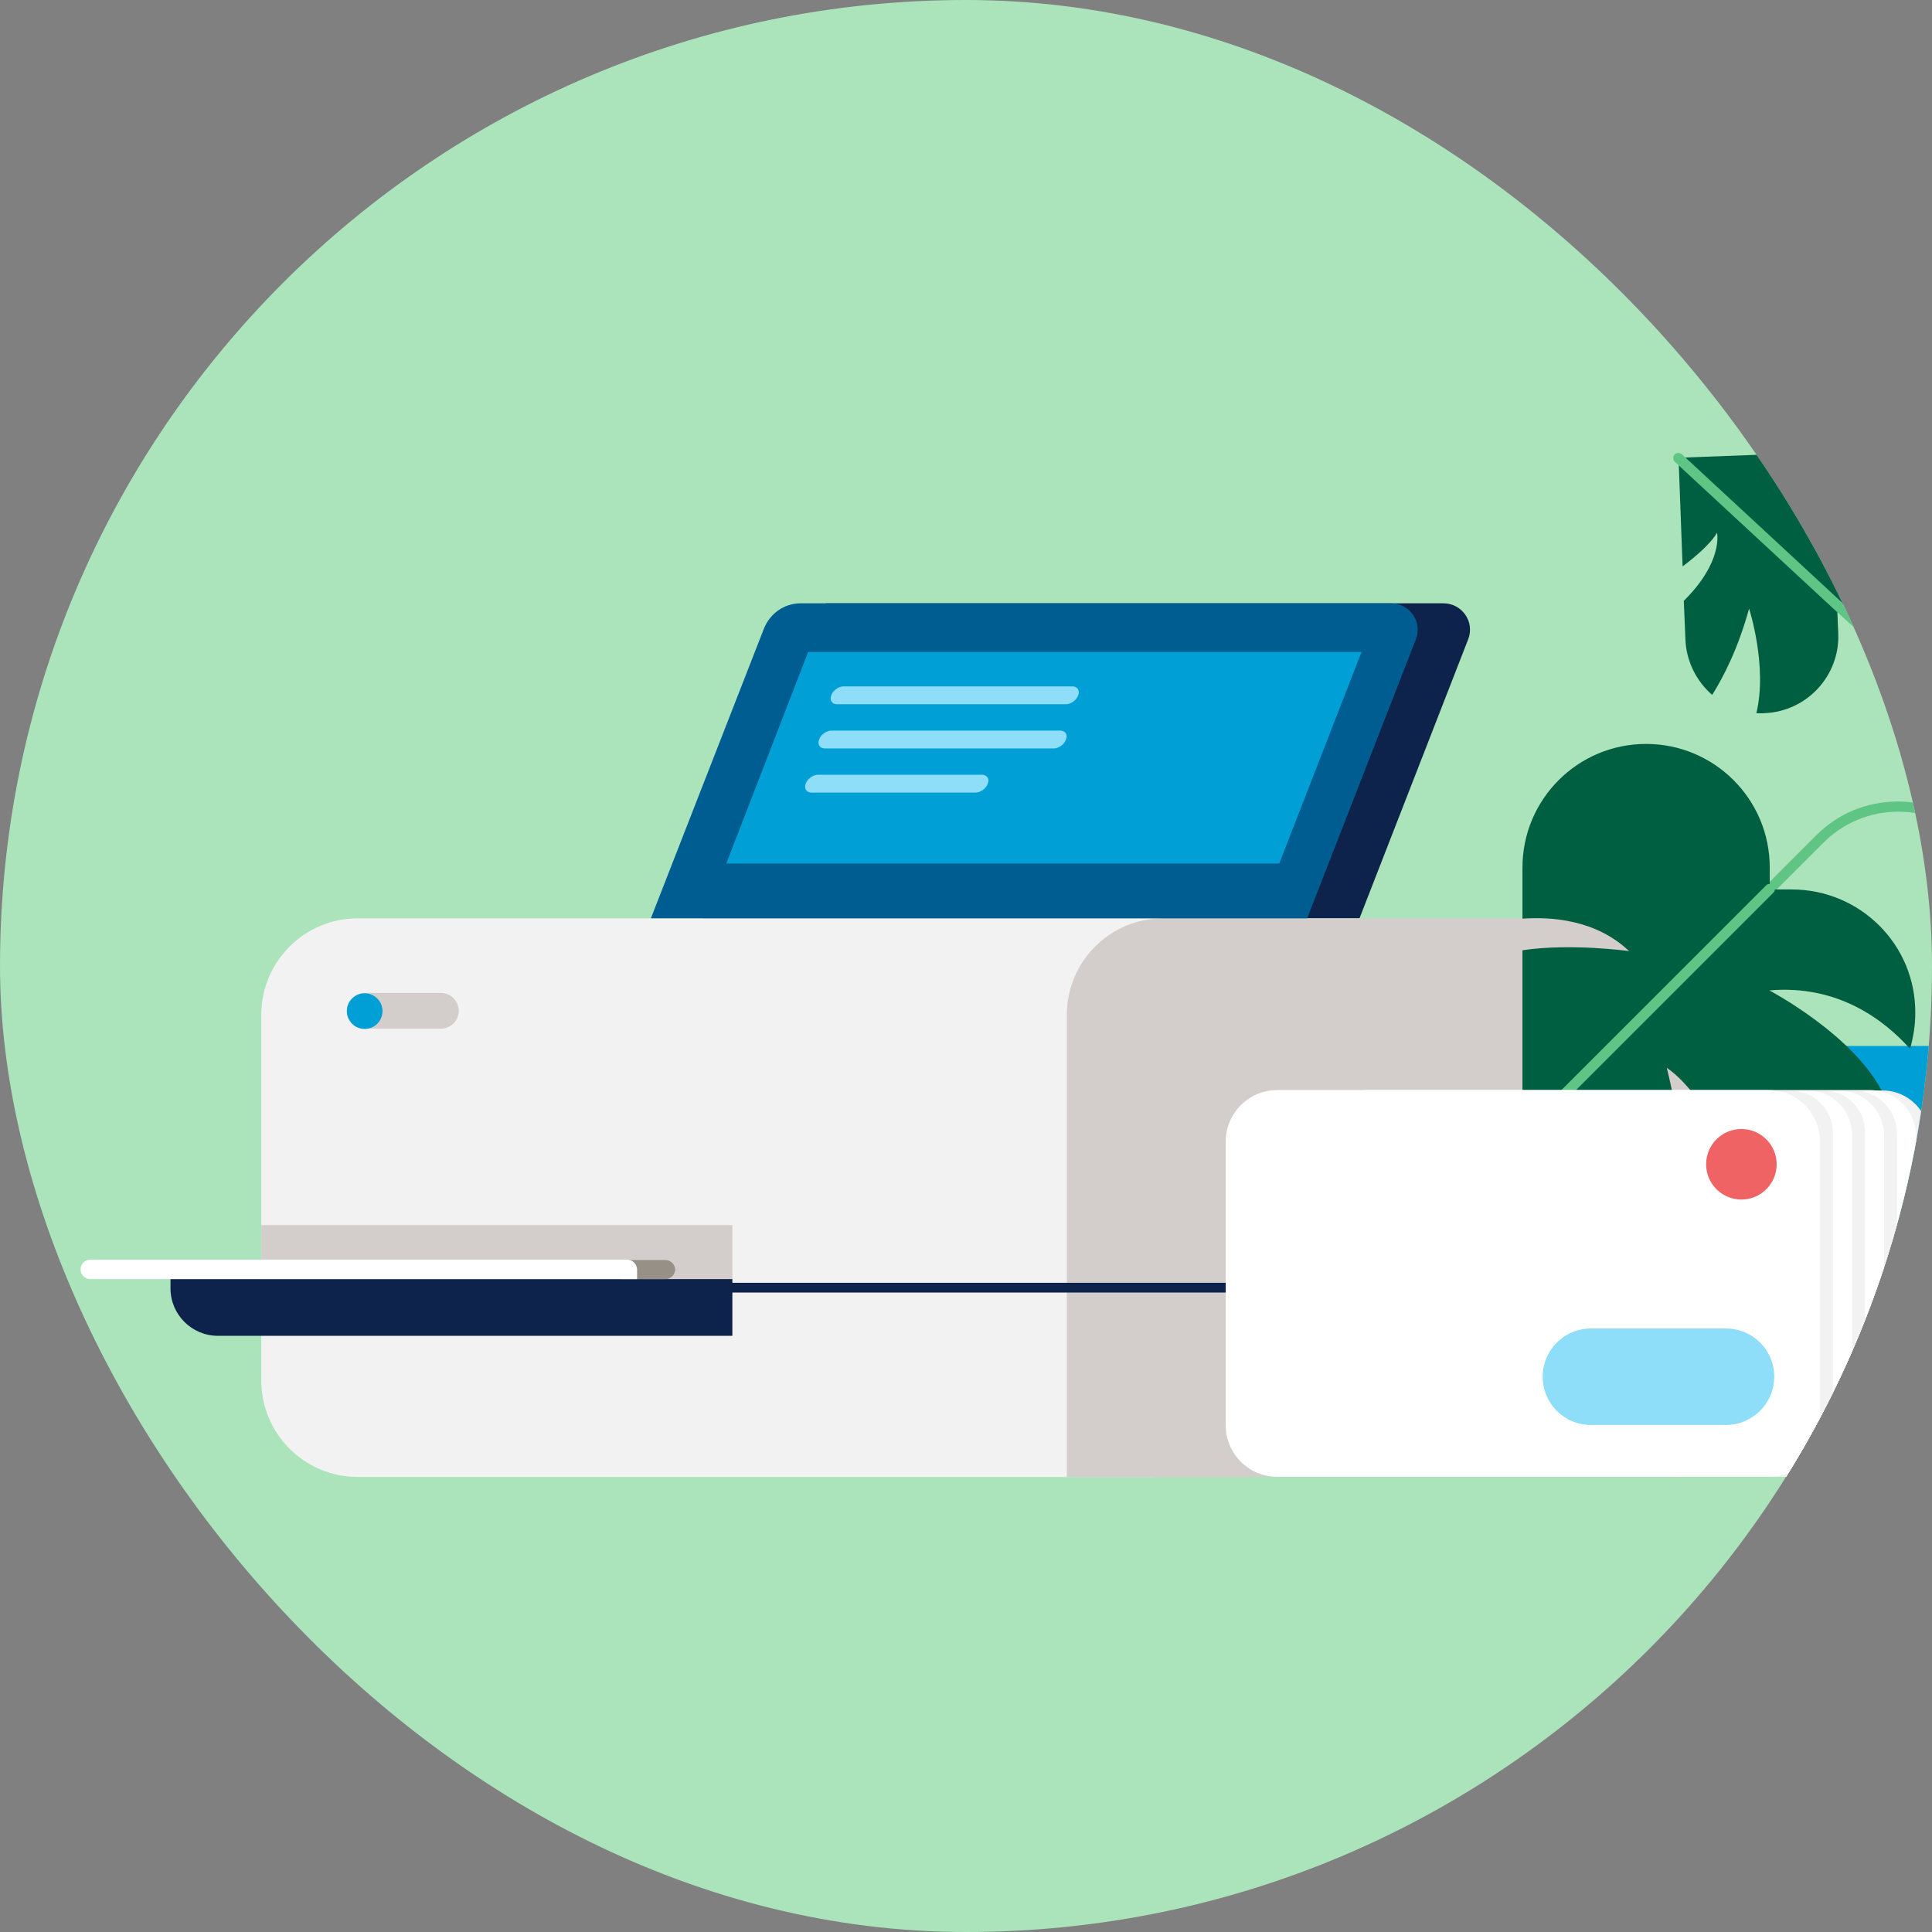 <svg width="120" height="120" viewBox="0 0 120 120" fill="none" xmlns="http://www.w3.org/2000/svg">
<rect x="0" y="0" width="120" height="120" fill="#808080" stroke="none"/>
<g clip-path="url(#clip0)">
<rect width="120" height="120" rx="60" fill="#ABE3BB"/>
<path d="M108.638 37.798C108.638 37.798 109.797 41.374 109.092 44.295C109.268 44.295 109.419 44.32 109.595 44.295C112.214 44.194 114.279 41.978 114.178 39.359L114.102 37.572L115.89 37.496C118.509 37.395 120.573 35.18 120.473 32.561C120.372 29.942 118.156 27.903 115.537 28.004L113.75 28.079H113.624C113.523 29.187 113.297 30.673 112.768 31.705C112.768 31.705 112.365 29.741 111.584 28.155L104.257 28.432L104.509 35.18C105.214 34.651 106.221 33.82 106.649 33.09C106.649 33.09 107.052 34.878 104.584 37.32L104.61 37.924L104.685 39.712C104.735 41.097 105.39 42.331 106.347 43.162C107.027 42.079 107.958 40.291 108.638 37.798Z" fill="#005E41"/>
<path d="M113.649 84.457H112.566V91.734H113.649V84.457Z" fill="#005D92"/>
<path d="M112.566 87.378V85.59L113.649 86.471V88.234L112.566 87.378Z" fill="#0D234B"/>
<path d="M124.754 81.486C124.578 81.486 124.452 81.335 124.452 81.184V56.961C124.452 53.361 121.506 50.415 117.905 50.415C116.168 50.415 114.506 51.094 113.272 52.328L106.977 58.623C106.851 58.749 106.65 58.749 106.524 58.623C106.398 58.497 106.398 58.296 106.524 58.17L112.819 51.875C114.178 50.515 115.966 49.785 117.88 49.785C121.833 49.785 125.056 53.008 125.056 56.961V81.184C125.081 81.36 124.93 81.486 124.754 81.486Z" fill="#5EC584"/>
<path d="M123.067 68.648C122.89 68.648 122.764 68.497 122.764 68.346V53.439C122.764 48.63 120.725 43.997 117.149 40.774L113.901 37.828L104.031 28.688C103.905 28.562 103.905 28.36 104.006 28.235C104.132 28.109 104.333 28.109 104.459 28.209L114.329 37.349L117.578 40.295C121.279 43.644 123.394 48.428 123.394 53.439V68.32C123.394 68.497 123.243 68.648 123.067 68.648Z" fill="#5EC584"/>
<path d="M121.958 90.195C115.034 90.195 109.444 84.58 109.444 77.68V64.965H134.498V77.68C134.473 84.58 128.857 90.195 121.958 90.195Z" fill="#00A0D6"/>
<path d="M125.156 89.769C124.124 88.585 122.89 87.251 121.43 85.74C118.358 82.643 114.405 82.819 111.081 83.877C111.182 84.053 111.307 84.255 111.408 84.431C114.505 83.474 118.156 83.348 120.976 86.193C122.336 87.578 123.494 88.812 124.476 89.945C124.703 89.895 124.93 89.844 125.156 89.769Z" fill="#005D92"/>
<path d="M109.419 73.779C115.21 72.294 122.286 71.337 126.742 72.52C130.041 73.401 132.559 73.678 134.447 73.603V72.974C132.509 73.049 129.991 72.772 126.894 71.916C122.386 70.707 115.261 71.664 109.394 73.15V73.779H109.419Z" fill="#005D92"/>
<path d="M111.207 78.188C116.394 77.861 122.26 77.483 125.786 77.886C128.958 78.238 131.803 79.17 134.145 80.605C134.196 80.379 134.246 80.177 134.271 79.951C131.879 78.541 129.034 77.609 125.861 77.256C122.286 76.853 116.368 77.231 111.181 77.559C110.628 77.584 110.048 77.634 109.444 77.659C109.444 77.861 109.444 78.087 109.469 78.289C109.998 78.264 110.577 78.238 111.207 78.188Z" fill="#005D92"/>
<path d="M84.441 57.037H43.675L51.305 37.473H89.653C90.812 37.473 91.617 38.631 91.189 39.714L84.441 57.037Z" fill="#0D234B"/>
<path d="M71.524 91.736H22.223C18.924 91.736 16.23 89.067 16.23 85.744V63.032C16.23 59.733 18.899 57.039 22.223 57.039H71.55C74.848 57.039 77.542 59.708 77.542 63.032V85.744C77.517 89.042 74.848 91.736 71.524 91.736Z" fill="#F3F2F2"/>
<path d="M104.132 91.736H66.262V63.032C66.262 59.733 68.931 57.039 72.254 57.039H104.157C107.455 57.039 110.15 59.708 110.15 63.032V85.744C110.124 89.042 107.455 91.736 104.132 91.736Z" fill="#D3CECB"/>
<path d="M45.488 76.094H16.23V79.468H45.488V76.094Z" fill="#D3CECB"/>
<path d="M45.489 82.97H13.536C11.924 82.97 10.59 81.661 10.59 80.024V79.445H45.489V82.97V82.97Z" fill="#0D234B"/>
<path d="M110.124 80.28H45.488C45.312 80.28 45.186 80.129 45.186 79.978C45.186 79.827 45.337 79.676 45.488 79.676H110.124C110.3 79.676 110.426 79.827 110.426 79.978C110.426 80.129 110.3 80.28 110.124 80.28Z" fill="#0D234B"/>
<path d="M81.193 57.037H40.428L47.453 39.034C47.83 38.102 48.712 37.473 49.719 37.473H86.405C87.564 37.473 88.369 38.631 87.941 39.714L81.193 57.037Z" fill="#005D92"/>
<path d="M79.456 53.636H45.111L50.197 40.492H84.567L79.456 53.636Z" fill="#00A0D6"/>
<path d="M41.334 79.445H38.589V78.262H41.334C41.661 78.262 41.938 78.539 41.938 78.866C41.913 79.193 41.661 79.445 41.334 79.445Z" fill="#969087"/>
<path d="M39.571 79.447H5.604C5.277 79.447 5 79.17 5 78.843C5 78.515 5.277 78.238 5.604 78.238H38.942C39.294 78.238 39.571 78.515 39.571 78.868V79.447Z" fill="white"/>
<path d="M66.211 43.741H51.985C51.683 43.741 51.507 43.489 51.632 43.187C51.733 42.885 52.086 42.633 52.388 42.633H66.614C66.916 42.633 67.093 42.885 66.967 43.187C66.866 43.489 66.513 43.741 66.211 43.741Z" fill="#8EDDF9"/>
<path d="M65.456 46.487H51.23C50.927 46.487 50.751 46.235 50.877 45.933C50.978 45.631 51.33 45.379 51.632 45.379H65.859C66.161 45.379 66.337 45.631 66.211 45.933C66.111 46.235 65.758 46.487 65.456 46.487Z" fill="#8EDDF9"/>
<path d="M60.596 49.229H50.398C50.096 49.229 49.92 48.977 50.046 48.675C50.147 48.373 50.499 48.121 50.801 48.121H60.999C61.301 48.121 61.477 48.373 61.352 48.675C61.251 48.977 60.898 49.229 60.596 49.229Z" fill="#8EDDF9"/>
<path d="M27.385 63.888H22.651C22.047 63.888 21.543 63.384 21.543 62.78C21.543 62.175 22.047 61.672 22.651 61.672H27.385C27.989 61.672 28.492 62.175 28.492 62.78C28.492 63.409 27.989 63.888 27.385 63.888Z" fill="#D3CECB"/>
<path d="M22.65 63.911C23.262 63.911 23.758 63.415 23.758 62.803C23.758 62.191 23.262 61.695 22.65 61.695C22.038 61.695 21.543 62.191 21.543 62.803C21.543 63.415 22.038 63.911 22.65 63.911Z" fill="#00A0D6"/>
<path d="M111.282 55.246H109.922V53.887C109.922 49.631 106.473 46.207 102.243 46.207C97.987 46.207 94.563 49.657 94.563 53.887V55.246V57.059C96.326 56.934 99.121 57.11 101.185 59.074C101.185 59.074 97.559 58.57 94.563 59.023V70.631H104.307C104.182 68.919 103.527 66.325 103.527 66.325C105.012 67.333 106.221 69.422 107.002 70.631H109.922H111.282C113.574 70.631 115.613 69.624 117.023 68.038C115.311 64.361 109.897 61.516 109.897 61.516C114.228 61.139 117.099 63.43 118.635 65.142C118.836 64.437 118.962 63.707 118.962 62.926C118.987 58.671 115.538 55.246 111.282 55.246Z" fill="#005E41"/>
<path d="M94.538 70.931C94.463 70.931 94.387 70.906 94.311 70.831C94.186 70.705 94.186 70.503 94.311 70.377L109.696 54.993C109.822 54.867 110.023 54.867 110.149 54.993C110.275 55.119 110.275 55.32 110.149 55.446L94.765 70.831C94.714 70.906 94.639 70.931 94.538 70.931Z" fill="#5EC584"/>
<path d="M116.948 91.727H86.128C84.517 91.727 83.233 90.417 83.233 88.831V70.626C83.233 69.015 84.542 67.731 86.128 67.731H116.923C118.534 67.731 119.818 69.04 119.818 70.626V88.831C119.844 90.417 118.534 91.727 116.948 91.727Z" fill="#F3F2F2"/>
<path d="M116.167 91.728H84.97C83.383 91.728 82.099 90.444 82.099 88.858V70.578C82.099 68.991 83.383 67.707 84.97 67.707H116.142C117.728 67.707 119.013 68.991 119.013 70.578V88.858C119.013 90.444 117.754 91.728 116.167 91.728Z" fill="white"/>
<path d="M115.135 91.727H83.938C82.452 91.727 81.244 90.518 81.244 89.032V70.425C81.244 68.939 82.452 67.731 83.938 67.731H115.135C116.621 67.731 117.829 68.939 117.829 70.425V89.032C117.829 90.518 116.646 91.727 115.135 91.727Z" fill="#F3F2F2"/>
<path d="M114.204 91.727H82.931C81.37 91.727 80.111 90.468 80.111 88.906V70.551C80.111 68.989 81.37 67.731 82.931 67.731H114.204C115.765 67.731 117.024 68.989 117.024 70.551V88.906C117.024 90.468 115.765 91.727 114.204 91.727Z" fill="white"/>
<path d="M113.272 91.727H81.823C80.413 91.727 79.254 90.568 79.254 89.158V70.299C79.254 68.889 80.413 67.731 81.823 67.731H113.272C114.682 67.731 115.84 68.889 115.84 70.299V89.133C115.84 90.568 114.707 91.727 113.272 91.727Z" fill="#F3F2F2"/>
<path d="M112.29 91.727H80.866C79.355 91.727 78.121 90.493 78.121 88.982V70.475C78.121 68.964 79.355 67.731 80.866 67.731H112.29C113.801 67.731 115.034 68.964 115.034 70.475V88.982C115.034 90.493 113.801 91.727 112.29 91.727Z" fill="white"/>
<path d="M111.181 91.727H79.934C78.448 91.727 77.265 90.543 77.265 89.058V70.4C77.265 68.914 78.448 67.731 79.934 67.731H111.181C112.667 67.731 113.85 68.914 113.85 70.4V89.058C113.85 90.518 112.667 91.727 111.181 91.727Z" fill="#F3F2F2"/>
<path d="M109.847 91.728H79.329C77.567 91.728 76.132 90.293 76.132 88.531V70.905C76.132 69.142 77.567 67.707 79.329 67.707H109.847C111.61 67.707 113.045 69.142 113.045 70.905V88.531C113.045 90.293 111.61 91.728 109.847 91.728Z" fill="white"/>
<path d="M108.16 74.506C109.37 74.506 110.351 73.525 110.351 72.316C110.351 71.106 109.37 70.125 108.16 70.125C106.951 70.125 105.97 71.106 105.97 72.316C105.97 73.525 106.951 74.506 108.16 74.506Z" fill="#F06365"/>
<path d="M107.203 88.508H98.818C97.156 88.508 95.822 87.174 95.822 85.512C95.822 83.85 97.156 82.516 98.818 82.516H107.203C108.865 82.516 110.2 83.85 110.2 85.512C110.2 87.174 108.84 88.508 107.203 88.508Z" fill="#8EDDF9"/>
</g>
<defs>
<clipPath id="clip0">
<rect width="120" height="120" rx="60" fill="white"/>
</clipPath>
</defs>
</svg>

